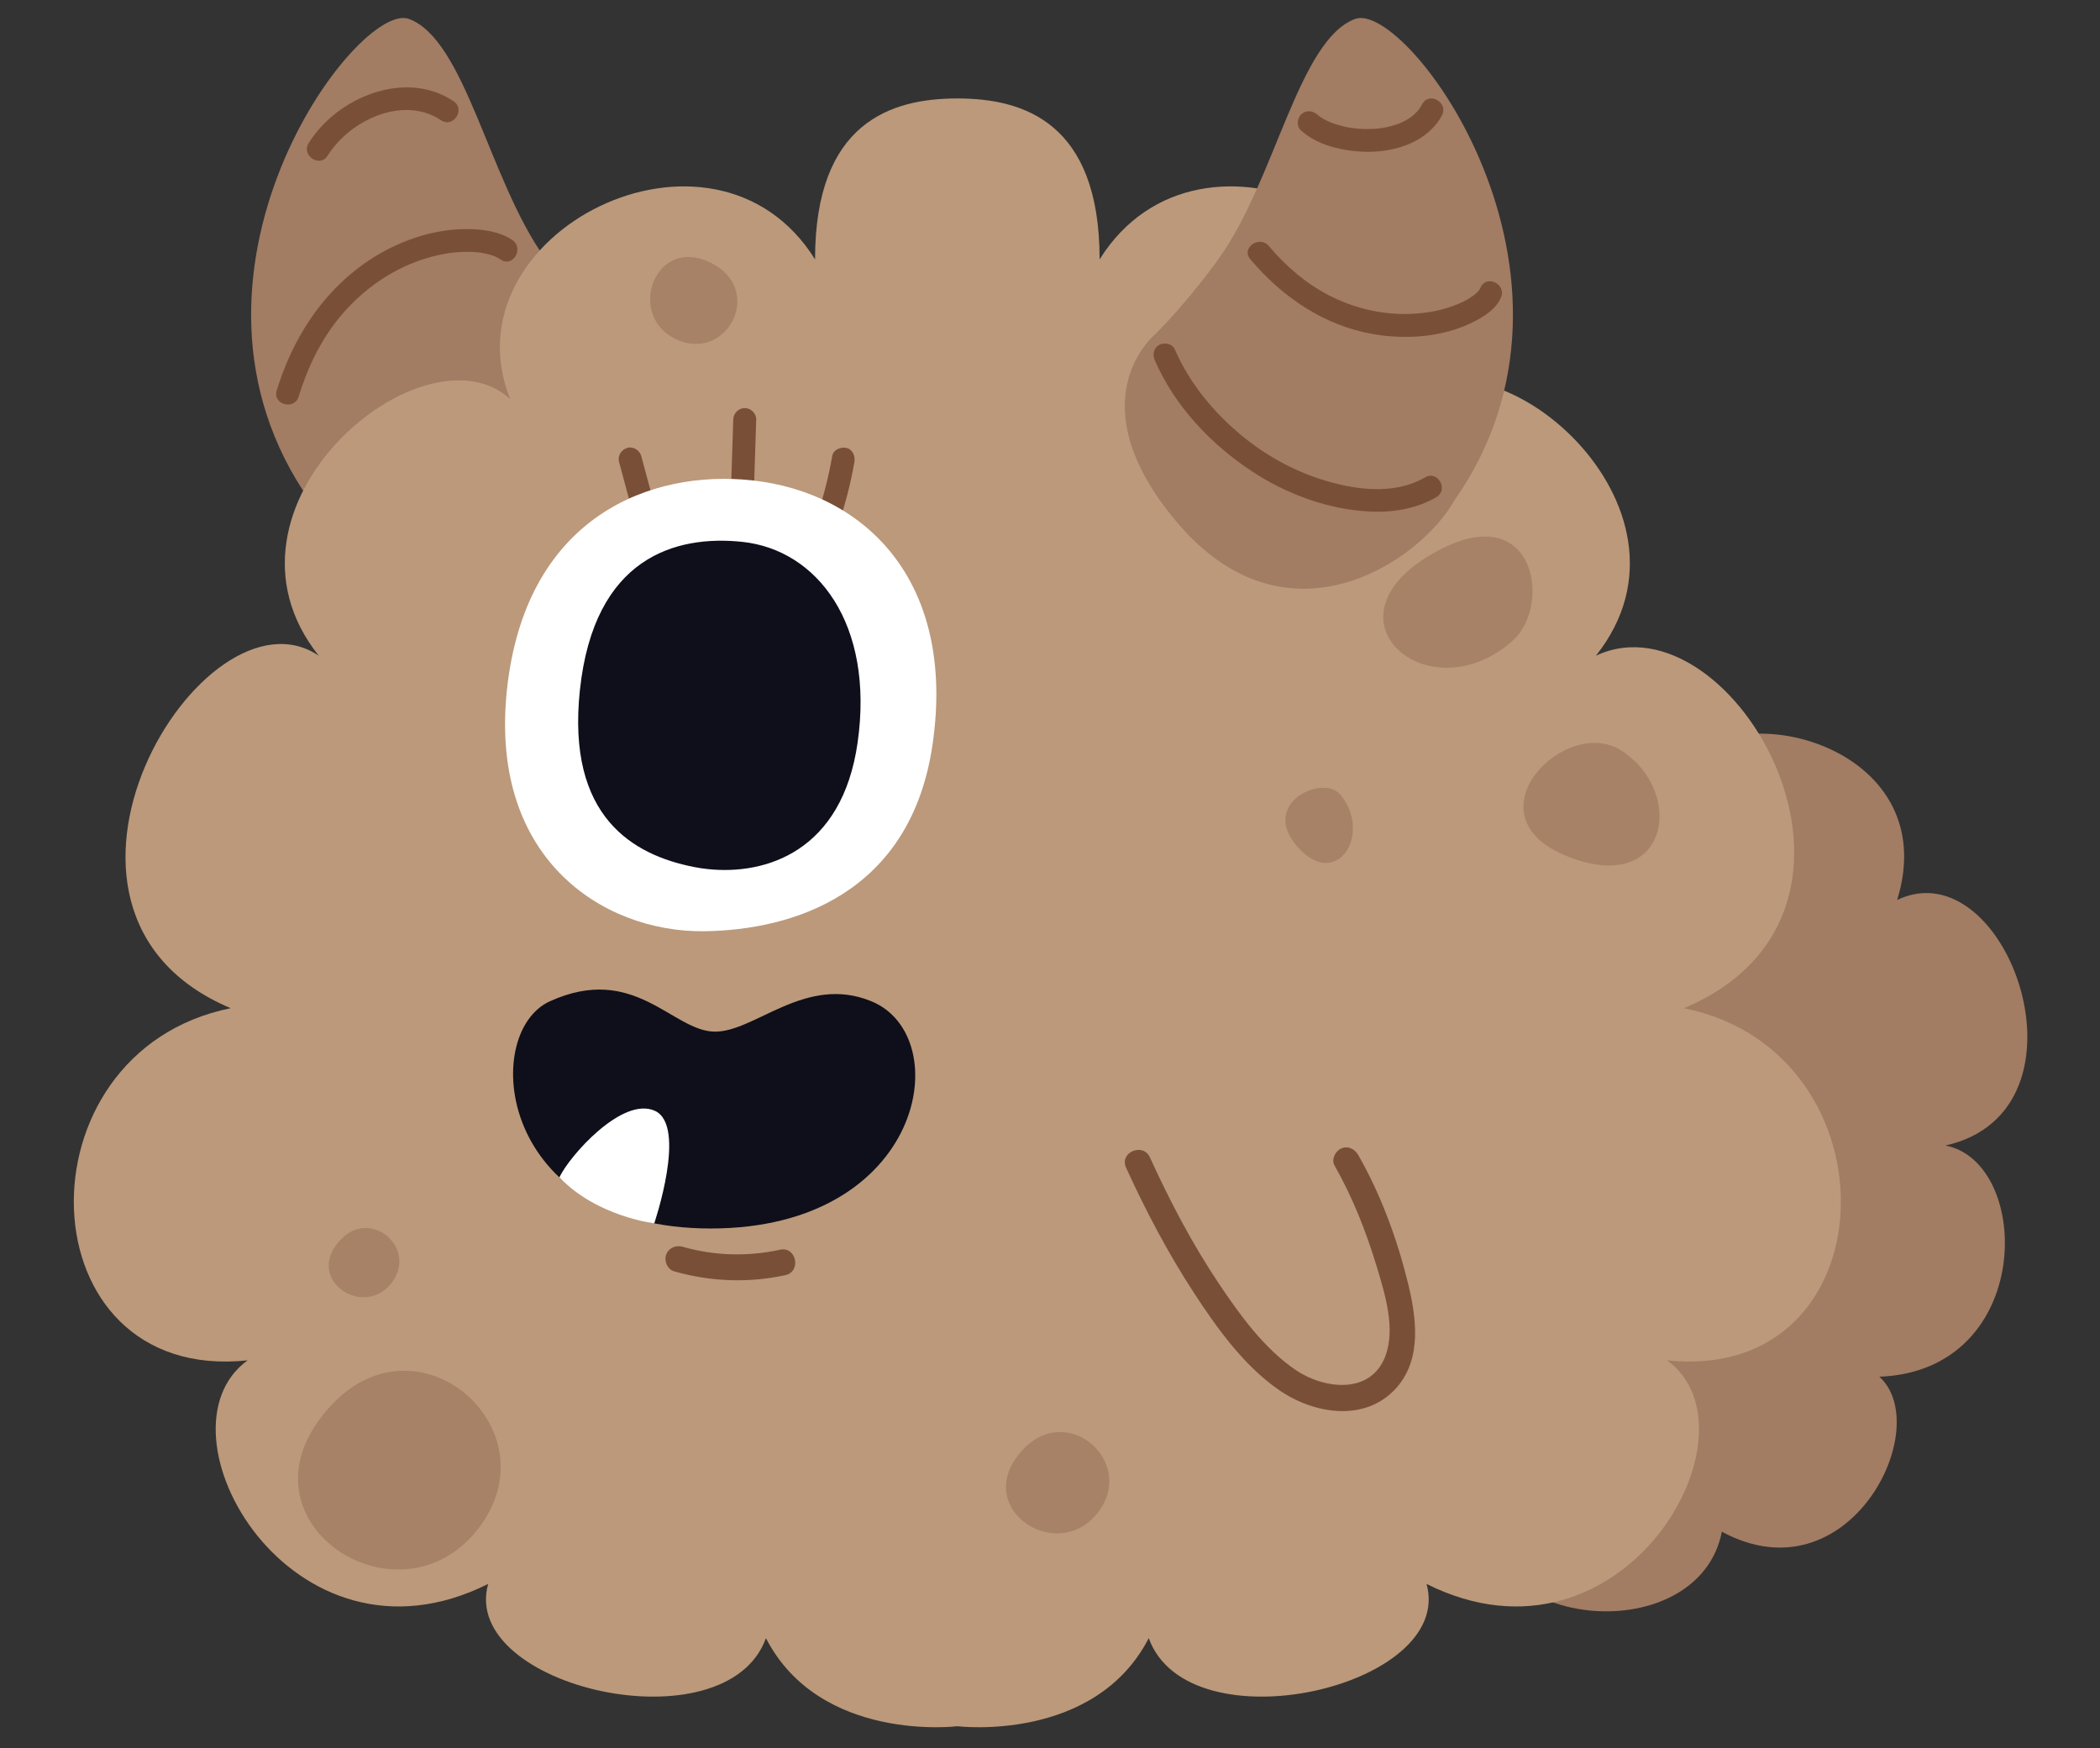 <?xml version="1.0" encoding="UTF-8"?><svg xmlns="http://www.w3.org/2000/svg" xmlns:xlink="http://www.w3.org/1999/xlink" height="281.9" preserveAspectRatio="xMidYMid meet" version="1.0" viewBox="-11.9 -2.9 338.6 281.9" width="338.6" zoomAndPan="magnify"><rect x="-11.9" y="-2.9" width="338.6" height="281.9" fill="#333333" stroke="none"/><g id="change1_1"><path d="M291.13,219.086c9.013,8.194-4.916,36.052-25.401,24.991 c-3.687,18.846-38.952,16.387-38.92-3.726l32.775-119.453c7.251-12.088,42.198-3.947,34.414,21.31 c17.753-8.473,32.775,33.994,7.784,39.596C315.848,184.536,316.121,218.13,291.13,219.086z M82.867,81.185 c-17.898,21.327-39.44,6.23-44.783-3.32C12.537,41.506,45.72-2.95,54.044,0.154 c9.112,3.397,12.877,25.945,21.91,38.546l-0.002,0.017c0,0,4.902,6.904,10.308,12.272 C86.26,50.989,99.312,61.591,82.867,81.185z" fill="#A27C63"/></g><g id="change2_1"><path d="M256.899,216.446c15.841,11.471-7.101,51.894-38.784,36.052 c4.643,16.661-38.374,26.493-44.792,8.74c-8.74,16.934-30.863,14.203-30.863,14.203s-22.123,2.731-30.863-14.203 c-6.418,17.753-49.435,7.921-44.792-8.74c-31.683,15.841-54.625-24.581-38.784-36.052 c-36.052,3.824-37.691-49.709-2.731-56.783c-37.145-15.669-4.37-69.4,14.203-56.836 C20.373,78.791,56.425,48.748,70.355,61.436c-10.652-26.642,32.775-48.741,49.162-22.516 c0-22.119,12.291-25.947,22.942-25.947c10.652,0,22.942,3.829,22.942,25.947 c16.387-26.224,59.814-4.125,49.162,22.516c13.929-12.688,49.982,17.355,30.863,41.39 c22.123-10.379,51.347,41.168,14.203,56.836C294.59,166.737,292.951,220.27,256.899,216.446z M256.899,216.446 c15.841,11.471-7.101,51.894-38.784,36.052c4.643,16.661-38.374,26.493-44.792,8.74 c-8.74,16.934-30.863,14.203-30.863,14.203s-22.123,2.731-30.863-14.203c-6.418,17.753-49.435,7.921-44.792-8.74 c-31.683,15.841-54.625-24.581-38.784-36.052c-36.052,3.824-37.691-49.709-2.731-56.783 c-37.145-15.669-4.37-69.4,14.203-56.836C20.373,78.791,56.425,48.748,70.355,61.436 c-10.652-26.642,32.775-48.741,49.162-22.516c0-22.119,12.291-25.947,22.942-25.947 c10.652,0,22.942,3.829,22.942,25.947c16.387-26.224,59.814-4.125,49.162,22.516 c13.929-12.688,49.982,17.355,30.863,41.39c22.123-10.379,51.347,41.168,14.203,56.836 C294.59,166.737,292.951,220.27,256.899,216.446z" fill="#BB997A"/></g><g id="change1_2"><path d="M177.767,81.185c17.898,21.327,39.44,6.23,44.783-3.32 c25.548-36.359-7.635-80.815-15.96-77.711c-9.112,3.397-12.877,25.945-21.91,38.546l0.002,0.017 c0,0-4.902,6.904-10.308,12.272C174.374,50.989,161.322,61.591,177.767,81.185z M177.767,81.185 c17.898,21.327,39.44,6.23,44.783-3.32c25.548-36.359-7.635-80.815-15.96-77.711 c-9.112,3.397-12.877,25.945-21.91,38.546l0.002,0.017c0,0-4.902,6.904-10.308,12.272 C174.374,50.989,161.322,61.591,177.767,81.185z" fill="#A27C63"/></g><g id="change3_1"><path d="M174.309,55.208c3.164,7.308,8.962,13.459,15.553,17.823 c5.65,3.741,12.459,6.266,19.263,6.557c3.64,0.155,7.379-0.465,10.557-2.315c2.044-1.19,0.254-4.395-1.791-3.205 c-5.12,2.981-11.646,1.99-17.011,0.244c-6.369-2.073-12.047-5.897-16.614-10.773 c-2.796-2.984-5.125-6.362-6.753-10.121c-0.394-0.91-1.694-1.156-2.498-0.707 C174.077,53.234,173.914,54.296,174.309,55.208L174.309,55.208z M189.685,38.879 c5.129,6.102,11.884,10.716,19.835,12.095c5.297,0.919,11.241,0.498,16.104-1.941 c1.75-0.877,3.72-2.092,4.502-3.989c0.897-2.179-2.433-3.726-3.334-1.536c-0.048,0.116-0.101,0.226-0.161,0.337 c-0.142,0.265,0.285-0.327,0.01-0.031c-0.1,0.107-0.193,0.233-0.287,0.345c-0.091,0.108-0.509,0.477-0.135,0.154 c-0.584,0.504-1.229,0.928-1.906,1.296c-0.253,0.138,0.228-0.114-0.037,0.019c-0.078,0.039-0.156,0.079-0.236,0.116 c-0.219,0.102-0.438,0.204-0.66,0.299c-0.474,0.203-0.957,0.385-1.445,0.55c-1.068,0.36-2.036,0.6-3.108,0.782 c-5.582,0.947-11.316-0.025-16.346-2.599c-3.782-1.936-7.062-4.758-9.787-8 C191.183,34.977,188.164,37.07,189.685,38.879L189.685,38.879z M197.859,18.13c2.399,2.141,5.628,3.03,8.764,3.345 c3.327,0.334,6.937-0.123,9.898-1.752c1.686-0.928,3.135-2.291,4.064-3.983c1.135-2.067-2.023-3.939-3.163-1.863 c-0.116,0.21-0.235,0.417-0.368,0.617c-0.066,0.099-0.134,0.196-0.204,0.291c0.126-0.152,0.117-0.143-0.024,0.029 c-0.267,0.313-0.557,0.606-0.867,0.875c-0.484,0.419-1.061,0.778-1.877,1.158 c-0.111,0.052-0.223,0.101-0.335,0.149c0.152-0.057,0.125-0.046-0.079,0.032c-0.175,0.066-0.351,0.127-0.529,0.184 c-0.481,0.156-0.97,0.284-1.465,0.389c-0.935,0.197-1.427,0.251-2.417,0.288c-1.945,0.072-3.384-0.083-5.186-0.583 c-0.85-0.236-1.497-0.484-1.96-0.711c-0.329-0.162-0.651-0.339-0.96-0.536 c-0.168-0.107-0.328-0.224-0.491-0.336c0.41,0.282-0.082-0.074-0.161-0.145c-0.739-0.659-1.848-0.767-2.596-0.042 C197.228,16.186,197.115,17.467,197.859,18.13L197.859,18.13z M68.845,38.961c1.968,1.323,3.803-1.858,1.853-3.17 c-1.963-1.32-4.532-1.7-6.846-1.752c-5.997-0.135-12.091,2.096-16.955,5.515 c-7.047,4.953-11.691,12.354-14.182,20.518c-0.692,2.268,2.852,3.229,3.54,0.976 c1.361-4.459,3.388-8.768,6.308-12.428c3.884-4.87,9.179-8.535,15.117-10.119 c0.693-0.185,1.393-0.343,2.098-0.471c0.277-0.051,0.555-0.096,0.834-0.138c0.348-0.051-0.431,0.05,0.15-0.02 c0.12-0.015,0.24-0.028,0.359-0.041c1.143-0.121,2.297-0.161,3.445-0.09c0.28,0.017,0.559,0.044,0.838,0.072 c0.483,0.047-0.274-0.044,0.023,0c0.118,0.018,0.237,0.034,0.354,0.056c0.422,0.079,0.841,0.164,1.255,0.281 c0.222,0.063,0.44,0.135,0.658,0.209c0.113,0.038,0.224,0.085,0.336,0.128c-0.036-0.014-0.394-0.187-0.12-0.048 C68.231,38.6,68.545,38.76,68.845,38.961L68.845,38.961z M59.212,16.487c1.969,1.319,3.984-1.75,2.023-3.064 c-7.772-5.208-18.782-0.627-23.365,6.75c-1.249,2.01,1.817,4.03,3.064,2.023 C44.457,16.527,53.091,12.386,59.212,16.487L59.212,16.487z M169.664,185.374c-1.122-2.461,2.73-4.107,3.846-1.658 c3.21,7.042,6.819,13.938,11.13,20.374c3.373,5.035,7.251,10.402,12.315,13.871 c4.586,3.141,12.175,4.09,14.532-2.232c1.644-4.409-0.044-9.888-1.388-14.345 c-1.702-5.646-3.901-11.224-6.824-16.356c-0.563-0.988,0.144-2.342,1.094-2.752c1.12-0.483,2.193,0.113,2.752,1.094 c3.628,6.369,6.233,13.444,7.982,20.551c1.363,5.542,2.311,12.207-1.795,16.896 c-4.965,5.669-13.285,4.316-18.891,0.476c-5.706-3.908-10.099-10.038-13.824-15.755 C176.417,199.127,172.836,192.332,169.664,185.374L169.664,185.374z M106.328,64.75 c0.032-1.003,0.821-1.851,1.851-1.851c0.977,0,1.883,0.851,1.851,1.851c-0.152,4.706-0.304,9.412-0.455,14.118 c-0.032,1.003-0.821,1.851-1.851,1.851c-0.977,0-1.883-0.851-1.851-1.851 C106.024,74.162,106.176,69.456,106.328,64.75L106.328,64.75z M87.92,71.602 c0.974,3.618,1.949,7.236,2.923,10.854c0.252,0.935,1.329,1.599,2.277,1.293c0.959-0.31,1.562-1.275,1.293-2.277 c-0.974-3.618-1.949-7.236-2.923-10.854c-0.252-0.935-1.329-1.599-2.277-1.293 C88.254,69.636,87.65,70.6,87.92,71.602L87.92,71.602z M122.288,70.618c-0.641,3.7-1.599,7.336-2.865,10.872 c-0.327,0.913,0.368,2.066,1.293,2.277c1.039,0.237,1.927-0.315,2.277-1.293c1.265-3.536,2.223-7.171,2.865-10.872 c0.165-0.95-0.253-2.04-1.293-2.277C123.666,69.121,122.465,69.598,122.288,70.618L122.288,70.618z M113.871,198.608c2.643-0.576,3.48,3.529,0.851,4.102c-5.934,1.292-12.092,1.055-17.924-0.621 c-1.092-0.314-1.648-1.638-1.294-2.665c0.383-1.109,1.579-1.606,2.665-1.294 C103.283,199.6,108.676,199.739,113.871,198.608L113.871,198.608z M113.871,198.608 c2.643-0.576,3.48,3.529,0.851,4.102c-5.934,1.292-12.092,1.055-17.924-0.621 c-1.092-0.314-1.648-1.638-1.294-2.665c0.383-1.109,1.579-1.606,2.665-1.294 C103.283,199.6,108.676,199.739,113.871,198.608L113.871,198.608z" fill="#7A4F38"/></g><g id="change4_1"><path d="M76.77,158.547c-11.28,5.114-8.497,36.637,25.916,36.637s39.736-30.95,25.916-36.637 c-10.656-4.386-18.835,5.051-25.349,4.896C96.463,163.282,90.366,152.383,76.77,158.547z M101.95,140.852 c-0.897-0.096-1.768-0.23-2.608-0.397c-10.935-2.18-23.317-9.038-20.826-32.422 c2.596-24.375,17.596-28.45,29.786-27.151c13.668,1.456,24.18,15.001,21.119,36.722 C126.598,137.633,112.578,141.983,101.95,140.852z" fill="#0E0F1A"/></g><g id="change3_2"><path d="M218.251,86.872c17.207-10.629,20.313,7.646,13.793,13.491 C218.798,112.239,201.045,97.5,218.251,86.872z M249.524,118.121c-9.013-5.807-25.127,10.456-8.74,17.041 C257.172,141.746,259.962,124.846,249.524,118.121z M204.216,125.222c-2.771-3.335-13.161,1.366-6.869,8.467 C203.639,140.791,209.436,131.504,204.216,125.222z M65.652,242.997c-12.151,16.902-38.468,0.862-26.42-16.482 C53.12,206.522,77.569,226.419,65.652,242.997z M165.341,240.687c-6.195,8.618-19.613,0.44-13.471-8.404 C158.951,222.09,171.417,232.235,165.341,240.687z M51.382,203.772c-4.234,5.889-13.403,0.3-9.205-5.743 C47.015,191.063,55.534,197.996,51.382,203.772z M97.484,51.969c-8.39-3.486-4.185-16.264,4.382-12.866 C111.743,43.021,105.713,55.388,97.484,51.969z" fill="#7A4F38" opacity=".3"/></g><g id="change5_1"><path d="M109.281,74.544c-16.242-1.73-35.895,5.778-39.303,32.579 c-3.596,28.284,15.336,40.317,31.607,40.131c14.239-0.163,33.387-5.926,36.891-30.202 C142.274,90.727,127.491,76.484,109.281,74.544z M126.388,116.781c-2.483,17.622-14.818,21.449-24.168,20.453 c-0.789-0.084-1.556-0.202-2.295-0.349c-9.62-1.918-20.513-7.951-18.322-28.524 c2.284-21.445,15.48-25.029,26.205-23.887C119.833,85.755,129.081,97.672,126.388,116.781z M78.295,186.942 c1.573-3.4,10.158-13.13,15.402-10.728c5.245,2.402-0.107,18.14-0.107,18.14S84.388,193.282,78.295,186.942z" fill="#FFF"/></g></svg>